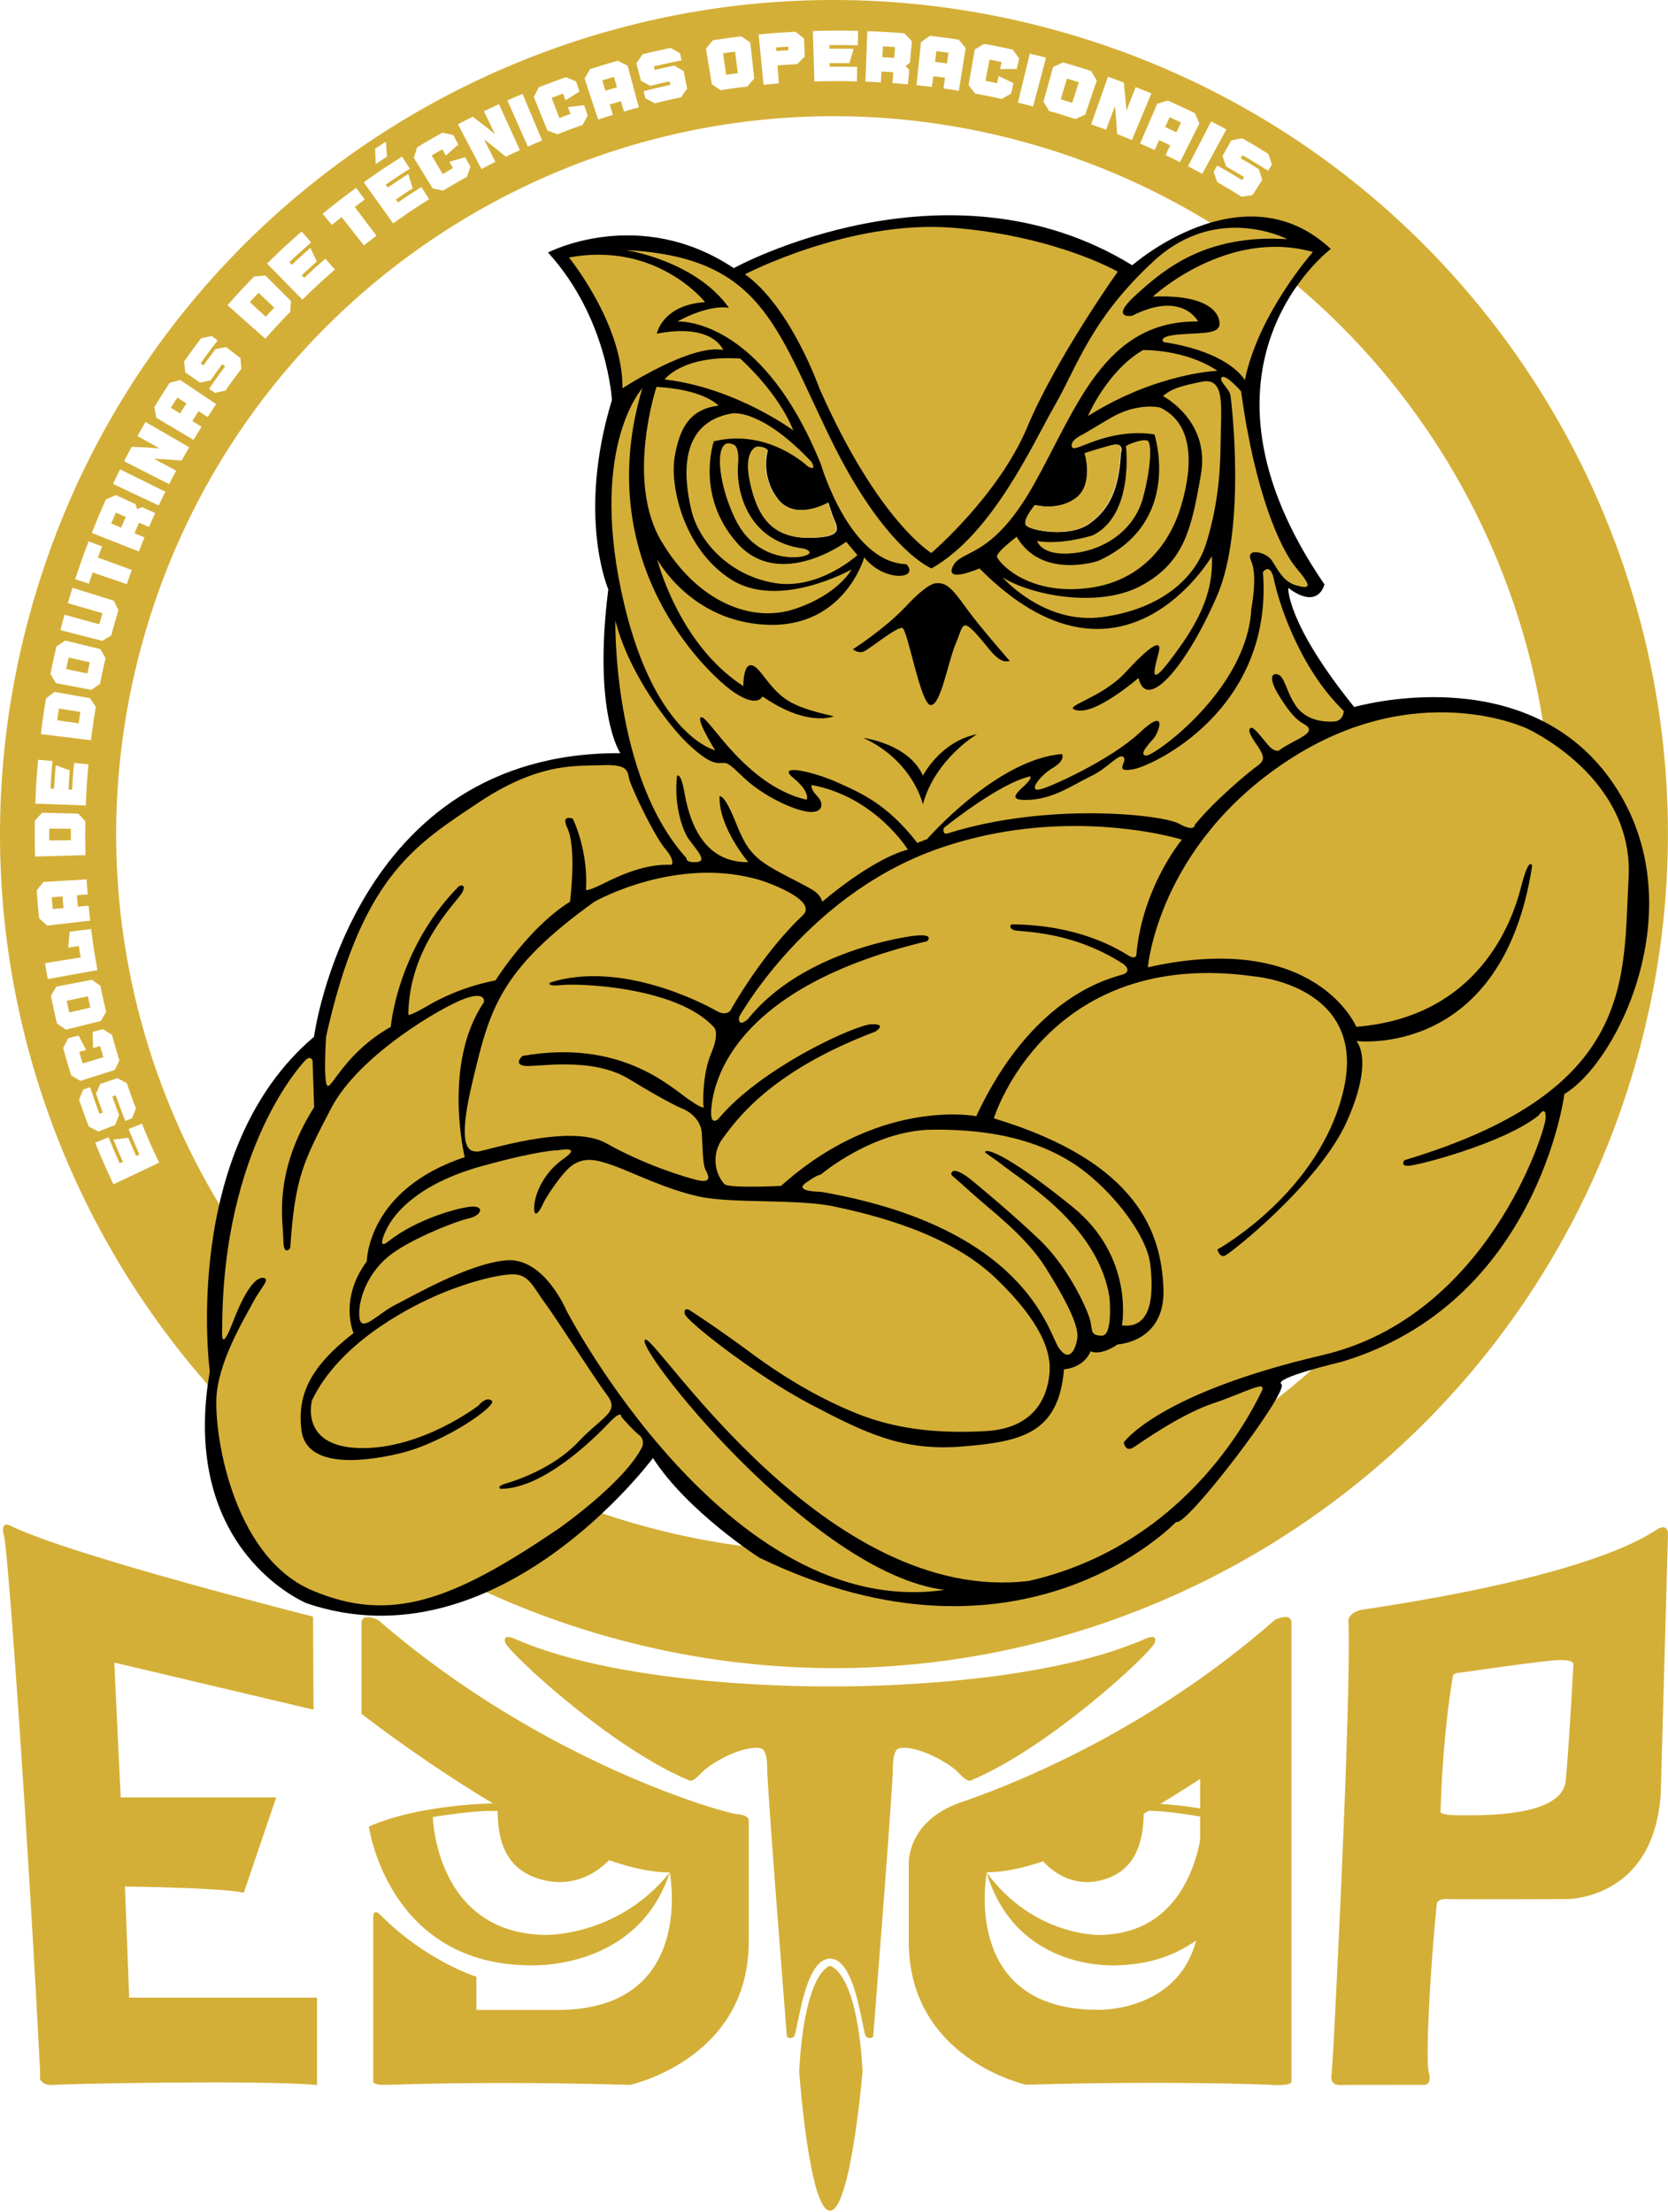 <svg width="92" height="122" fill="none" xmlns="http://www.w3.org/2000/svg"><path d="M10.284 22.246c-.2-.13-.3-.194-.502-.323-.144.224-.216.337-.357.563l.508.316c.138-.223.209-.334.351-.556ZM15.126 16.97l-.864-.824c-.194.204-.292.307-.483.514l.877.811c.187-.201.28-.302.47-.5ZM59.5 4.535c-.26-.082-.39-.122-.651-.2l-.342 1.144c.254.076.38.115.634.195.144-.456.215-.684.36-1.139ZM4.954 36.525l-1.166-.261c-.056.254-.084.381-.138.636.468.097.702.147 1.17.243.052-.248.078-.37.134-.618ZM6.134 28.873c.22.092.331.137.55.23.1-.24.151-.358.255-.596l-.549-.238c-.103.24-.154.362-.256.604ZM40.696 4.035c-.06-.474-.092-.711-.154-1.185-.265.035-.397.052-.661.09l.17 1.182c.258-.036.386-.054.645-.087ZM34.027 4.816l-.165-.573c-.259.074-.386.112-.643.19l.176.572c.252-.077.378-.115.632-.19ZM43.486 2.77l-.013-.199c-.267.017-.4.026-.667.046l.016.199c.265-.02.398-.03.664-.046ZM65.141 6.757c-.25-.12-.376-.177-.628-.293-.1.218-.15.326-.248.544.248.113.373.171.62.29l.256-.54ZM49.37 2.598a35.4 35.4 0 0 0-.67-.042l-.034.596c.265.016.396.023.66.042.016-.238.026-.357.043-.596ZM52.314 2.908c-.267-.037-.4-.054-.667-.087l-.074.593c.264.032.395.05.658.086l.083-.592ZM3.156 39.723l1.183.168c.035-.25.054-.375.094-.626l-1.18-.186c-.04.258-.06.387-.097.644ZM3.503 50.078a26.859 26.859 0 0 1-.055-.641l-.596.047c.02.26.032.39.056.65l.595-.056ZM4.985 55.57a38.92 38.92 0 0 1-.138-.625c-.468.1-.701.15-1.168.248.054.257.082.386.14.642.467-.106.7-.158 1.166-.265Z" fill="#D4AF37"/><path d="M58.16 1.649C33.668-5.068 8.367 9.343 1.65 33.837-5.068 58.33 9.343 83.63 33.836 90.347c24.494 6.719 49.795-7.692 56.511-32.185 6.717-24.494-7.694-49.795-32.186-56.513Zm10.36 5.98c.58.333.867.505 1.439.861.079.237.118.355.193.593l-.214.335a36.79 36.79 0 0 0-1.407-.862l-.1.171c.403.237.603.359 1.003.607.075.235.112.353.184.587l-.535.838c-.239.036-.36.055-.596.095a34.846 34.846 0 0 0-1.35-.808c-.076-.227-.116-.34-.196-.567l.195-.348c.555.311.832.473 1.38.806l.104-.17c-.394-.24-.591-.356-.989-.584-.08-.23-.121-.344-.204-.573l.484-.869c.242-.046.364-.068.608-.112Zm-.88-.49-1.328 2.447c-.314-.17-.473-.254-.787-.418l1.277-2.474c.335.174.503.263.838.444Zm-3.226-1.591c.6.267.9.406 1.494.696.1.227.149.34.245.566l-1.07 2.133c-.317-.16-.477-.236-.796-.388l.257-.54c-.242-.116-.365-.172-.609-.284-.1.217-.15.326-.248.543a37.43 37.43 0 0 0-.804-.357l.944-2.192c.234-.073.352-.109.587-.177Zm-2.43-.996c.067.62.096.93.144 1.547l.51-1.296c.348.136.522.207.866.351l-1.073 2.571a31.982 31.982 0 0 0-.813-.33c-.04-.615-.064-.922-.123-1.54l-.488 1.304a38.105 38.105 0 0 0-.822-.298l.925-2.627c.351.124.526.187.875.318Zm-3.35-1.11c.621.178.931.274 1.547.476.127.21.19.314.313.523l-.64 1.885c-.216.095-.325.142-.54.24-.579-.19-.868-.28-1.452-.447a34.74 34.74 0 0 0-.31-.503c.212-.766.319-1.149.53-1.917.22-.104.33-.156.552-.258Zm-.94-.26-.713 2.692c-.335-.088-.503-.13-.838-.212l.658-2.707c.358.088.536.133.892.227Zm-3.932-.45c.206-.126.31-.188.519-.312.63.115.945.178 1.572.316.146.195.218.293.36.489l-.135.582a41.335 41.335 0 0 0-.918.002l.082-.39a36.622 36.622 0 0 0-.662-.133l-.227 1.172c.258.05.386.075.644.13l.083-.39c.33.151.493.227.82.384l-.134.582c-.205.116-.308.175-.51.294-.59-.13-.885-.19-1.476-.297-.14-.188-.211-.282-.355-.468l.337-1.96Zm-2.965-.408c.196-.14.296-.21.494-.347.635.072.952.114 1.585.209.158.184.234.276.387.463l-.377 2.357c-.34-.055-.509-.08-.848-.127.032-.236.05-.355.083-.591a34.501 34.501 0 0 0-.646-.086c-.03.237-.046.356-.074.592-.34-.042-.51-.06-.85-.096l.246-2.374Zm-2.96-.605c.817.03 1.226.054 2.043.12.168.175.252.261.416.436l-.11 1.188c-.094.072-.142.106-.236.179l.2.217-.074.793a31.49 31.49 0 0 0-.852-.07l.044-.596c-.26-.019-.389-.026-.648-.042l-.034.597a35.987 35.987 0 0 0-.852-.04l.102-2.782Zm-.507-.015-.02.796a36.81 36.81 0 0 0-1.56-.012v.198c.534-.006.8-.003 1.333.007a94.84 94.84 0 0 0-.234.792 35.891 35.891 0 0 0-1.09-.002l.002.198c.608-.006.911-.004 1.52.011-.01.319-.013.478-.02.796a34.747 34.747 0 0 0-2.342.007l-.085-2.784c.997-.03 1.497-.032 2.496-.007Zm-3.454.048c.19.149.283.224.47.375l.04.995c-.168.166-.252.248-.417.417-.435.022-.653.036-1.085.07l.076.991c-.34.026-.509.04-.847.075-.107-1.11-.162-1.664-.27-2.772.81-.08 1.218-.11 2.033-.151Zm-4.557.469c.626-.097.94-.14 1.572-.215.198.137.297.205.492.344L41.6 4.33c-.154.176-.23.265-.38.443-.59.07-.885.11-1.473.201-.193-.13-.29-.196-.485-.325l-.324-1.962c.15-.188.227-.28.382-.465Zm-3.878.774c.617-.152.926-.222 1.548-.352.21.118.314.18.52.3l.078.39c-.612.121-.915.187-1.523.33l.046.194c.432-.102.649-.15 1.082-.24l.512.301.194.976c-.137.19-.204.285-.338.475-.584.122-.873.187-1.452.33a26.82 26.82 0 0 0-.512-.282l-.098-.385c.587-.151.882-.221 1.475-.351l-.044-.195c-.425.093-.637.143-1.059.247a37.686 37.686 0 0 0-.52-.279c-.101-.385-.15-.577-.25-.963l.34-.496Zm-2.89.814c.607-.193.91-.283 1.523-.455.217.104.326.158.542.265l.619 2.305c-.329.089-.492.135-.82.23l-.166-.574c-.25.072-.373.11-.62.186l.175.57c-.327.1-.488.152-.813.258-.3-.906-.448-1.36-.748-2.267.122-.208.184-.311.308-.518Zm-2.835 1.007c.594-.234.894-.345 1.493-.557.225.09.336.135.56.227l.192.565c-.31.191-.465.288-.77.484l-.136-.373a30.79 30.79 0 0 0-.628.234l.426 1.114c.244-.093.367-.139.612-.228l-.137-.374c.357-.046.535-.066.893-.103.078.225.116.338.193.565-.111.206-.166.31-.274.516-.563.199-.843.303-1.4.522a28.105 28.105 0 0 0-.547-.21l-.748-1.844c.105-.216.16-.323.271-.538Zm-.893.363c.431 1.027.647 1.541 1.077 2.57-.316.131-.473.199-.787.337L27.985 5.54c.334-.148.501-.22.838-.361Zm-2.747 1.26c.495.374.74.565 1.22.952l-.605-1.255c.331-.158.497-.236.83-.388l1.156 2.534c-.311.142-.467.214-.776.364-.475-.39-.714-.584-1.202-.962l.623 1.246c-.307.153-.46.232-.765.392L25.26 6.857c.325-.17.488-.256.816-.419ZM23.01 8.123c.553-.333.832-.495 1.395-.807.239.05.357.077.592.13.114.21.17.316.285.525-.279.241-.416.363-.69.61l-.195-.347c-.235.133-.353.201-.587.34l.606 1.028c.227-.134.34-.199.57-.33l-.195-.346c.347-.106.522-.157.87-.254l.284.525c-.077.222-.115.334-.19.557-.528.292-.79.444-1.308.756-.23-.047-.345-.07-.579-.114l-1.043-1.695c.073-.231.11-.347.185-.578Zm-1.723-.311.053.825-.62.414-.029-.847.596-.392Zm.893.822c.169.27.255.404.425.672-.537.34-.803.515-1.33.875l.113.164a36.5 36.5 0 0 1 1.133-.75c.095.318.144.476.242.791-.372.242-.558.365-.926.616l.113.165c.512-.35.77-.521 1.292-.851l.426.672c-.806.51-1.203.777-1.984 1.334-.647-.906-.971-1.36-1.62-2.266a38.072 38.072 0 0 1 2.116-1.422Zm-2.535 1.727.471.642c-.222.162-.332.244-.551.41l1.2 1.588c-.279.21-.418.318-.693.535l-1.232-1.562c-.217.172-.324.258-.539.433l-.502-.618a36.681 36.681 0 0 1 1.846-1.428Zm-3.007 2.408.524.6c-.488.426-.729.645-1.203 1.09.054.06.082.088.136.146a37.9 37.9 0 0 1 1.025-.935c.142.3.213.45.357.747a33.6 33.6 0 0 0-.836.767l.136.144c.462-.434.696-.646 1.171-1.06l.523.599c-.732.64-1.09.971-1.791 1.66l-1.95-1.99a37.344 37.344 0 0 1 1.908-1.768Zm-2.62 2.482c.248-.026.371-.037.617-.058l1.41 1.404c-.016.24-.022.36-.033.6a34.75 34.75 0 0 0-1.378 1.483c-.834-.739-1.25-1.109-2.085-1.847.575-.65.87-.967 1.469-1.582Zm-2.923 3.403c.237-.05.356-.073.593-.12l.314.244c-.385.497-.572.75-.938 1.258l.161.117c.26-.363.392-.542.663-.899.235-.046.352-.068.586-.112.315.245.473.365.787.608.02.235.03.353.054.585-.363.479-.54.72-.883 1.209-.229.048-.343.073-.571.124l-.329-.226c.345-.5.522-.748.886-1.239l-.16-.118c-.26.352-.389.53-.64.886-.23.052-.346.078-.577.133l-.82-.564a34.03 34.03 0 0 1-.067-.6c.366-.518.555-.776.941-1.285ZM9.36 21.113c.232-.063.349-.095.581-.155l1.982 1.33c-.19.283-.284.426-.468.711l-.502-.322c-.14.216-.209.326-.344.545l.506.316c-.179.287-.267.432-.44.723l-2.052-1.22a32.901 32.901 0 0 1-.11-.59c.33-.54.498-.808.847-1.338Zm-2.098 3.53c.619.025.927.041 1.54.083-.487-.27-.73-.405-1.22-.674.176-.315.264-.471.445-.782l2.409 1.397c-.17.292-.253.44-.417.734-.61-.049-.916-.07-1.53-.101l1.228.655c-.158.297-.236.446-.388.746l-2.482-1.264c.163-.319.246-.478.415-.794Zm-.639 1.24 2.496 1.236c-.15.301-.222.452-.365.756l-2.519-1.187c.152-.324.23-.485.388-.806Zm-.782 1.662c.218-.098.328-.146.546-.24l1.086.496.091.278.27-.112.724.33c-.14.305-.208.458-.341.765l-.548-.238c-.101.233-.151.351-.249.585l.55.23c-.128.308-.19.463-.312.774a3492.31 3492.31 0 0 1-2.592-1.021c.294-.744.449-1.114.775-1.847Zm-.953 2.309.743.282c-.093.245-.14.368-.23.614.75.272 1.122.409 1.87.681-.113.313-.17.47-.277.785l-1.882-.644c-.085.247-.127.37-.207.62-.303-.1-.454-.15-.757-.248.276-.843.423-1.26.74-2.09Zm-1.328 4.046 1.917.53c.068-.245.103-.367.174-.61l-1.908-.558c.099-.34.15-.51.257-.848.91.286 1.366.43 2.277.715.102.208.153.312.257.517a36.38 36.38 0 0 0-.397 1.396c-.196.12-.295.18-.49.302l-2.314-.591a36 36 0 0 1 .227-.853Zm-.45 1.76c.196-.135.293-.202.49-.334l1.933.472c.114.2.173.3.29.498-.133.565-.194.848-.307 1.417-.188.131-.282.198-.47.333l-1.955-.368a33.639 33.639 0 0 1-.307-.507c.121-.606.186-.909.327-1.51Zm-.572 2.862c.186-.148.28-.22.467-.366l1.96.348c.126.192.19.288.32.477a36.5 36.5 0 0 0-.266 1.843c-1.106-.136-1.658-.203-2.764-.337a37.25 37.25 0 0 1 .283-1.965ZM2.103 41.9l.792.07c-.054.605-.076.908-.11 1.514.079.004.119.005.198.01.03-.516.048-.775.092-1.29l.775.28c-.034.422-.048.633-.072 1.056l.2.011c.033-.59.054-.884.107-1.471l.793.072c-.083.907-.11 1.36-.145 2.27l-2.783-.101c.035-.972.065-1.455.153-2.421Zm-.178 3.352c.16-.174.243-.26.406-.43l1.99.051c.154.171.232.256.388.424-.012.745-.01 1.117.01 1.864l-2.783.077a37.805 37.805 0 0 1-.011-1.986Zm.101 3.853c.146-.187.22-.28.37-.465l2.383-.141c.02.331.032.497.057.828l-.596.047c.02.252.032.377.055.63l.594-.056c.032.331.049.497.086.827l-2.372.27a48.193 48.193 0 0 1-.443-.395 36.338 36.338 0 0 1-.134-1.545Zm.458 4.013 1.965-.314c-.04-.251-.06-.377-.096-.629l-.59.086c.03-.352.046-.528.082-.877l1.184-.148c.113.909.183 1.361.345 2.266l-2.741.493c-.063-.35-.092-.525-.149-.877Zm.326 1.802c.12-.206.182-.309.305-.511l1.953-.374c.189.136.283.202.472.336.116.573.178.86.315 1.43-.116.2-.174.302-.287.504l-1.93.48a31.573 31.573 0 0 1-.493-.339 36.57 36.57 0 0 1-.335-1.526Zm.678 2.876c.107-.215.16-.32.27-.533l.577-.15c.166.318.25.477.421.791l-.383.108c.071.255.108.381.184.636.458-.137.686-.205 1.144-.34-.073-.247-.11-.372-.179-.619l-.382.107a34.574 34.574 0 0 1-.034-.885l.577-.15c.197.124.296.186.493.306.154.568.236.852.41 1.416-.103.208-.153.313-.253.523l-1.895.605a31.546 31.546 0 0 1-.513-.308 36.88 36.88 0 0 1-.437-1.507Zm.871 2.843c.092-.222.14-.332.234-.552l.377-.125c.194.588.298.882.514 1.465l.187-.07a38.99 38.99 0 0 1-.372-1.04c.093-.218.14-.327.238-.543l.944-.312c.205.112.307.167.512.276.193.561.294.84.506 1.396-.088.215-.132.323-.217.542l-.37.145a37.172 37.172 0 0 1-.53-1.417l-.187.066c.144.409.219.612.375 1.019-.087.218-.13.329-.213.55l-.926.366c-.213-.11-.321-.164-.534-.277a39.578 39.578 0 0 1-.538-1.489Zm1.899 4.675c-.43-.91-.632-1.37-1.009-2.295l.738-.3c.235.579.358.866.615 1.438l.182-.081a36.093 36.093 0 0 1-.528-1.227c.328-.039.492-.06.82-.102.168.403.255.603.435 1.005l.181-.082c-.25-.558-.37-.838-.599-1.401l.737-.3c.354.87.543 1.3.946 2.155l-2.518 1.19Zm77.912-8.847C78.39 77.549 56.612 89.952 35.53 84.17 14.45 78.39 2.046 56.612 7.827 35.53 13.607 14.45 35.385 2.046 56.466 7.828c21.082 5.781 33.485 27.558 27.704 48.64Z" fill="#D4AF37"/><path d="m3.91 45.706-1.195-.008c-.002.26-.002.39 0 .651l1.194-.009a39.42 39.42 0 0 1 0-.634Z" fill="#D4AF37"/><path d="M88.81 42.964c-4.81-6.688-14.119-3.97-14.119-3.97-3.754-4.653-3.636-6.57-3.636-6.57 1.681 1.252 1.995-.195 1.995-.195-8.253-12.045.351-18.499.351-18.499-4.81-4.497-10.95.9-10.95.9-10.246-6.296-21.979.157-21.979.157-5.24-3.481-10.246-.86-10.246-.86 3.286 3.598 3.525 8.134 3.525 8.134-1.95 6.414-.2 10.442-.2 10.442-.861 6.844.664 9.035.664 9.035-14.822-.08-16.896 15.642-16.896 15.642-7.39 6.257-5.748 18.46-5.748 18.46-1.72 9.933 5.357 12.787 5.357 12.787 10.52 3.559 19.086-8.017 19.086-8.017 1.916 2.972 5.866 5.496 5.866 5.496 14.489 7.01 22.995-1.976 22.995-1.976.482.373 6.28-7.223 5.799-7.596-.446-.346 3.295-1.222 3.295-1.222C84.82 71.886 86.287 60.33 86.287 60.33c2.992-1.761 7.333-10.678 2.522-17.365ZM44.653 29.662c-2.11.015-2.861-1.232-3.258-3.021-.395-1.79.353-1.995.353-1.995.499-.03.601.206.601.206s-.426 1.364.542 2.647c.968 1.284 2.802.227 2.802.227l.206.63c.205.632.864 1.291-1.246 1.306Zm17.172-4.664c-.102 1.936-.602 3.065-1.715 3.871-1.115.807-3.198.396-3.477.132-.278-.263.47-1.143.47-1.143s1.29.352 2.273-.399c.983-.75.47-2.46.47-2.46s.748-.25 1.482-.441c.733-.19.497.44.497.44Z" fill="#000"/><path d="M31.38 14.2s2.991 3.675 2.952 7.214c0 0 3.774-2.463 5.553-2.111 0 0-.545-1.507-3.657-.9 0 0 .294-1.584 2.66-1.74 0 .001-2.64-3.363-7.508-2.463Z" fill="#D4AF37"/><path d="M36.658 20.926s.978-1.35 4.166-1.153c0 0 2.073 1.818 2.933 3.969 0 0-3.147-2.347-7.099-2.816Z" fill="#D4AF37"/><path d="M71.504 31.334c-.88-1.041-2.288-4.15-3.05-9.752 0 0-.837-.954-1.057-.778-.22.176.41.63.47.997.058.367.88 7.289-.733 11.043-1.613 3.755-3.872 6.512-4.34 4.547 0 0-2.26 1.965-3.345 1.79-1.085-.177 1.262-.616 2.611-2.083 1.35-1.467 2.053-1.936 1.848-1.115-.205.821-.616 2.083.645.41 1.262-1.671 2.406-3.431 2.288-5.72 0 0-4.986 8.566-12.818.675 0 0-1.935.85-1.466-.117.469-.969 2.14-.352 4.487-4.547 2.347-4.195 3.872-9.02 9.035-8.954 0 0-.851-1.723-3.638-.314 0 0-1.29.204.234-1.174 1.525-1.378 3.813-3.344 8.33-3.05 0 0-3.841-2.024-7.333 1.173s-4.282 5.896-5.485 7.978c-1.203 2.083-3.403 7.07-6.805 9.005 0 0-2.582-.997-5.602-7.215-3.021-6.218-3.834-9.953-11.273-10.344 0 0 3.832.567 5.7 3.188 0 0-.977-.251-2.85.754 0 0 4.601-.324 7.926 7.888 0 0 1.582 5.418 4.712 5.495 0 0 .371.372 0 .567-.372.196-1.526.058-2.327-.939 0 0-1.087 3.872-5.334 3.716-4.248-.156-6.086-3.617-6.086-3.617s1.154 4.672 4.752 7c0 0-.039-2.034.998-.704 1.037 1.33 1.368 1.779 3.989 2.366 0 0-1.437.634-3.93-1.095 0 0-.295.713-1.732-.343-1.436-1.056-7.753-7.088-4.898-16.65 0 0-2.854 3.11-1.173 11.127 1.681 8.016 5.191 8.837 5.191 8.837s-1.173-1.877-.733-1.819c.44.059 2.464 3.784 5.78 4.547 0 0 .233-.411-.734-1.203-.969-.791 1.027-.38 2.406.235 1.378.616 2.786 1.232 4.429 3.344l.54-.205s3.831-4.4 7.439-4.694c0 0 .233.324-.499.763-.733.44-1.32 1.261-.792 1.202.528-.058 4.018-1.672 5.572-3.138 1.554-1.467 1.085-.058.793.294-.294.352-.851.908-.44.968.41.059 5.572-3.608 5.807-8.067 0 0 .367-1.862 0-2.653-.367-.793.806-.514 1.114-.073.308.44.616 1.202 1.379 1.408.762.204.879.087-.002-.953Zm-20.6 13.028s-.528-2.395-3.285-3.666c0 0 2.503.312 3.285 2.083 0 0 .958-1.887 2.982-2.288 0 0-2.318 1.378-2.982 3.87Zm2.914-9.435c-.793-.85-.704-.352-1.114.6-.411.954-.822 3.418-1.379 3.359-.557-.059-1.26-4.165-1.554-4.253-.294-.089-1.79 1.144-2.111 1.29-.324.147-.618-.117-.618-.117s1.76-1.115 2.963-2.405c1.203-1.29 1.613-1.232 1.613-1.232.566-.068.909.294 1.643 1.32.733 1.027 2.433 2.962 2.433 2.962-.674.178-1.085-.673-1.876-1.524Z" fill="#D4AF37"/><path d="M36.209 21.337s-1.709 5.145.255 8.486c1.963 3.342 4.966 4.576 7.391 3.755 2.425-.821 3.11-2.171 3.11-2.171s-3.99 2.249-6.649.547c-2.66-1.7-3.363-5.22-3.109-6.726.254-1.506.762-2.66 2.424-2.855 0 0-.743-.88-3.422-1.036Z" fill="#D4AF37"/><path d="M44.564 25.731s-2.185-2.125-5.191-1.393c0 0-1.042 2.989 1.29 5.617 2.332 2.629 6.013-.073 6.013-.073l.615.734s-2.11 1.92-4.516 1.545c-2.406-.373-4.21-2.176-4.649-4.053-.44-1.877-.674-4.81 2.259-5.31 0 0 1.554-.307 4.37 2.67 0 0 .337.543-.19.263Z" fill="#D4AF37"/><path d="M40.399 24.5s.41-.03.307 1.144c-.103 1.172.352 4.208 3.666 4.619 0 0 .63.205 0 .396-.63.19-2.729.176-3.8-1.995-1.068-2.17-1.17-4.604-.173-4.165ZM41.088 15.128s5.778-3.022 11.469-2.567c5.69.457 9.093 2.421 9.093 2.421s-3.403 4.781-4.987 8.565c-1.583 3.783-5.294 6.951-5.294 6.951s-2.944-1.751-6.174-9.083c0 0-1.584-4.498-4.107-6.287ZM63.584 16.36s4.078-3.798 8.83-2.463c0 0-3.007 3.388-3.755 7.069 0 0-.793-1.54-4.473-2.098 0 0-.41-.323.88-.425 1.29-.103 2.213 0 2.2-.616-.014-.616-.718-1.598-3.682-1.467ZM60.007 22.945s1.056-2.493 3.036-3.637c0 0 2.302-.073 4.106 1.144 0 0-3.345.103-7.142 2.493ZM64.143 21.845s2.61 1.335 2.097 4.312c-.513 2.977-.909 4.84-3.27 6.13-2.361 1.29-6.1.543-7.67-.44 0 0 2.292 2.625 5.503 2.185 3.21-.439 5.114-2.126 5.715-4.033.601-1.907.793-3.71.808-5.632.013-1.92.277-3.577-1.043-3.314-1.32.264-1.715.426-2.14.792Z" fill="#D4AF37"/><path d="M59.728 23.956s-.601.265-.617.572c-.014.308.235.191.734 0 .498-.19 2.024-.85 3.828-.572 0 0 1.599 4.855-3.11 6.981 0 0-3.11 1.042-4.487-1.334 0 0-1.129.85-1.086 1.1.045.248 1.6 2.148 5.017 1.73 3.416-.419 4.663-3.088 5.045-4.242.38-1.154 1.333-4.587-1.071-5.716 0 0-1.232-.308-2.742.586l-1.51.895Z" fill="#D4AF37"/><path d="M62.103 24.602s.465 3.783-1.828 4.92c0 0-1.691.55-3.07.317 0 0 .235.88 2.069.66 1.833-.22 3.329-1.4 3.768-3.039.44-1.64.514-3.077.235-3.165-.279-.088-.983.175-1.174.307ZM33.94 34.223s-.172 8.584 3.922 13.102c0 0-.069.274.595.214.665-.058-.312-.938-.586-1.447-.273-.509-.704-1.78-.528-3.305 0 0 .195-.195.372.742.175.94.664 4.065 3.558 4.018 0 0-1.644-1.926-1.584-3.627 0 0 .235-.195.88 1.408.645 1.604.998 2.034 2.678 2.914 1.683.881 1.897.92 2.113 1.487 0 0 2.639-2.308 4.712-2.875 0 0-1.798-2.914-5.298-3.559 0 0-.118.177.312.626.43.45.255 1.017-.685.821-.938-.195-2.444-.957-3.402-1.877-.959-.919-.88-.782-1.33-.782-.45 0-.977-.352-1.78-1.115-.8-.762-3.149-3.62-3.948-6.745ZM52.058 45.662s2.991-2.435 4.752-2.845c0 0 .176.057-.293.498-.47.44-.992.88.325.792 1.317-.088 2.285-.792 3.311-1.29 1.028-.499 1.584-1.32 1.82-1.056.234.264-.587.86.527.665 1.115-.196 7.744-3.305 7.158-10.873 0 0 .41-.586.615.44.207 1.027 1.321 4.781 3.843 7.216 0 0 0 .557-.557.586-.557.029-1.554-.057-2.111-.908-.558-.852-.587-1.644-1.027-1.703-.441-.058-.235.557 0 .968.234.41.85 1.437 1.467 1.76.616.323.234.586-.44.938-.676.352-.851.5-.851.5s-.234.264-.734-.354c-.498-.616-.821-1.026-.938-.791-.117.235.41.85.587 1.173.176.323.264.557-.147.85-.41.294-2.288 1.82-3.461 3.256 0 0 .03.44-.88-.059-.91-.498-7.187-1.202-12.73.529-.002.002-.33.141-.236-.292Z" fill="#D4AF37"/><path d="M40.766 56.084s3.695-6.668 10.852-9.23c7.158-2.56 13.57-.547 13.57-.547s-2.15 2.582-2.503 6.258c0 0 .05.44-.488.107-.539-.333-2.728-1.681-6.414-1.691 0 0-.186.185.136.313.323.127 3.138-.02 6.062 1.886 0 0 .44.334.03.529-.412.195-4.899.87-8.165 7.85 0 0-5.31-1.055-10.764 3.843 0 0-2.884.147-3.128-.098a2.014 2.014 0 0 1-.059-2.562c.88-1.202 2.807-3.734 8.38-5.846 0 0 .694-.43-.187-.41-.879.019-6.09 2.375-8.466 5.22 0 0-.499.498-.382-.646.118-1.144.934-6.54 11.892-9.151 0 0 .565-.513-1.058-.25-1.623.265-6.228 1.306-8.823 4.547-.002.001-.56.519-.485-.122Z" fill="#D4AF37"/><path d="M37.538 61.1s1.114.361 1.174 1.427c.058 1.066.049 1.712.224 2.033.177.323.285.694-.448.528-.733-.166-3.002-.875-5.041-2.033-2.038-1.159-6.878.499-7.127.454-.249-.043-1.231.235-.278-3.769.953-4.003 1.437-6.208 6.746-10.012 0 0 4.565-2.6 9.22-1.163 0 0 3.2 1.045 2.262 1.923-.937.878-2.405 2.55-3.9 5.088 0 0-.162.571-.88.16-.72-.41-5.255-2.782-9.147-1.549 0 0-.273.234.665.137.938-.099 6.297.096 8.35 2.306 0 0 .375.255-.135 1.467-.51 1.212-.433 2.854-.433 2.854s.274.43-.8-.313c-1.076-.743-3.774-3.343-9.172-2.405 0 0-.51.45.098.548.606.098 3.676-.548 5.769.724 2.09 1.272 2.853 1.595 2.853 1.595Z" fill="#D4AF37"/><path d="M31.595 45.154s.86 1.721.723 3.911c0 0-.018.156 1.077-.39 1.094-.549 2.365-1.037 3.636-.979 0 0 .255-.175-.352-.899-.606-.724-1.916-3.462-1.994-3.911-.079-.45-.176-.743-1.545-.684-1.368.058-3.422-.177-6.824 2.111-3.403 2.288-6.375 4.028-8.33 12.866 0 0-.186 2.826.123 2.709.307-.118 1.099-1.923 3.446-3.257 0 0 .341-4.301 3.764-7.762 0 0 .41-.176.196.313-.216.489-2.953 2.934-2.992 6.765 0 0-.058.176 1.114-.508a12.025 12.025 0 0 1 3.695-1.369s1.819-2.914 4.108-4.34c0 0 .39-3.05-.177-4.127 0 0-.333-.683.332-.45Z" fill="#D4AF37"/><path d="M16.811 58.51s-4.558 4.677-4.556 14.841c0 0-.117 1.408.586-.43.704-1.838 1.284-2.502 1.688-2.444.405.058-.143.528-.574 1.349-.43.822-1.76 2.972-1.994 4.947-.235 1.975.782 8.996 5.2 10.912 4.42 1.915 7.9.508 13.57-3.326 0 0 3.677-2.541 4.694-4.575 0 0 .157-.39-.176-.646-.333-.253-.977-.997-.977-.997s.039-.43-.665.313c-.704.744-3.578 3.657-6.003 3.657 0 0-.254-.138.294-.294.548-.157 2.62-.84 3.988-2.288 1.369-1.446 2.308-1.642 1.604-2.581-.704-.938-2.738-4.146-3.402-5.044-.665-.9-.9-1.604-1.74-1.623-.841-.02-2.719.47-4.42 1.232-1.702.762-5.25 2.658-6.717 5.709 0 0-.734 2.581 2.669 2.64 3.402.058 6.512-2.348 6.512-2.348s.41-.527.733-.264c.322.263-2.611 2.317-5.075 2.904-2.463.588-5.191.675-5.426-1.29-.234-1.964.5-3.499 2.875-5.343 0 0-.822-1.872.733-3.955 0 0 .006-3.96 5.4-5.749 0 0-1.248-5.147 1.053-8.535 0 0 .18-.646-1.054-.206-1.234.44-5.84 3.11-7.365 6.043-1.525 2.933-1.995 3.783-2.259 7.714 0 0-.38.499-.38-.47 0-.968-.617-3.636 1.7-7.303l-.088-2.581c.002 0-.129-.314-.428.03Z" fill="#D4AF37"/><path d="M21.446 68.443s-.704.625-.176-.548 2.072-2.7 5.357-3.598c3.285-.9 4.165-.86 4.165-.86s1.369-.274.293.468c-1.075.744-1.604 1.936-1.622 2.68-.02.742.371.097.488-.196.118-.293 1.095-1.818 1.681-2.17.587-.352 1.096-.333 2.19.058 1.096.391 2.934 1.33 4.772 1.72 1.838.391 5.397.108 7.45.548 2.053.44 6.247 1.437 8.858 3.931 2.61 2.493 3.05 4.136 2.991 5.133-.06.998-.5 3.138-3.49 3.314-2.99.176-5.221-.205-7.069-.938-1.848-.733-3.813-1.82-5.838-3.315-2.023-1.496-3.49-2.434-3.49-2.434s-.323-.147-.233.235c.088.381 3.871 3.373 6.95 4.986 3.08 1.613 5.075 2.581 8.36 2.317 3.284-.265 5.309-.733 5.602-4.253 0 0 1.085-.058 1.466-.998 0 0 .5.294 1.497-.38 0 0 2.639-.118 2.523-3.08-.118-2.963-1.29-6.952-9.356-9.387 0 0 2.903-9.464 14.401-7.822 0 0 6.199.509 4.897 6.219-1.3 5.709-6.97 8.838-6.97 8.838s.117.43.391.351c.273-.078 5.227-3.988 6.76-7.43 1.531-3.441.514-4.42.514-4.42s8.056 1.018 9.699-9.66c0 0-.156-.624-.625 1.213-.47 1.838-2.308 7.117-9.073 7.665 0 0-2.23-5.357-11.498-3.284 0 0 .548-6.669 7.666-11.37 7.117-4.704 13.217-1.81 13.217-1.81s5.945 2.66 5.632 8.252c-.313 5.592.43 11.732-12.357 15.565 0 0-.274.313.195.313.47 0 5.26-1.226 7.196-2.776 0 0 .43-.626.39.156-.04.782-3.246 10.95-12.318 13.063-9.073 2.11-10.95 4.81-10.95 4.81s.078.575.547.268c.47-.308 2.62-1.832 4.379-2.42 1.76-.586 3.051-1.368 2.66-.626-.337.643-3.856 8.374-12.82 10.418-11.173 1.347-20.479-13.392-21.145-13.311-.867.109 9.121 12.877 16.484 13.805-11.966 1.74-20.845-15.408-20.845-15.408S30 69.303 27.89 69.508c-2.112.205-5.163 1.994-6.102 2.463-.938.47-1.876 1.584-1.965.675-.088-.91.411-2.347 1.555-3.314 1.145-.969 3.813-1.995 4.488-2.141.675-.146.88-.675.176-.646-.705.03-3.062.686-4.596 1.898Z" fill="#D4AF37"/><path d="M45.263 64.786s2.855-2.444 6.14-2.483c3.285-.039 5.808.586 7.763 1.838 1.955 1.252 4.086 3.872 4.282 5.612.196 1.74.058 3.539-1.565 3.343 0 0 .704-3.754-2.717-6.53-3.422-2.777-4.586-3.15-4.777-3.081-.19.07.064.108 1.119.93 1.056.821 5.104 3.285 5.69 7.157 0 0 .195 2.11-.43 2.092-.625-.019-.509-.254-.625-.8-.118-.549-1.174-2.934-2.816-4.5-1.643-1.563-3.46-3.05-3.794-3.323-.332-.274-.88-.606-1.016-.41-.137.196-.078.097.958 1.055 1.037.959 3.05 2.406 4.185 4.205 1.134 1.8 1.857 3.226 1.76 3.91-.098.683-.47 1.368-1.037.509-.567-.86-1.819-6.629-13.12-8.584 0 0-1.504 0-.821-.489.684-.49.821-.451.821-.451ZM41.721 24.638s-.747.206-.35 1.995c.395 1.789 1.147 3.036 3.257 3.021 2.11-.015 1.45-.674 1.245-1.306l-.204-.63s-1.834 1.058-2.802-.227c-.968-1.285-.543-2.648-.543-2.648s-.103-.234-.602-.205ZM59.82 24.99s.513 1.71-.47 2.462c-.983.75-2.274.398-2.274.398s-.747.88-.47 1.144c.28.264 2.362.674 3.478-.132 1.113-.806 1.611-1.936 1.715-3.871 0 0 .236-.631-.498-.44-.734.19-1.481.44-1.481.44ZM30.02 106.712c-6.004-.139-6.146-6.497-6.146-6.497s.343-.079 1.608-.23c1.263-.152 1.968-.11 1.968-.11 0 1.769.52 3.384 2.642 3.838 2.12.454 3.437-1.062 3.523-1.153l.019.007c-1.484-.544-3.569-1.485-6.444-3.108 0 0-4.011.03-6.845 1.274 0 0 1.016 7.442 8.632 7.652 0 0 6.12.469 7.964-5.117-2.895 3.59-6.922 3.444-6.922 3.444Z" fill="#D4AF37"/><path d="m34.771 102.942.141.041c-.046-.013-.093-.026-.14-.041ZM36.934 103.269l-.004.003.004-.003ZM34.42 102.836c.053.017.104.031.154.046-.05-.015-.101-.029-.153-.046ZM34.046 102.712l.119.04-.119-.04ZM54.421 103.269l.004.004-.004-.004ZM55.507 103.184ZM55.286 103.227l-.039.007.039-.007ZM63.32 99.458c-2.626 1.624-4.53 2.564-5.886 3.108.006-.002.012-.003.017-.007.08.091 1.285 1.608 3.221 1.153 1.937-.454 2.413-2.069 2.413-3.838 0 0 .644-.042 1.8.11 1.154.152 1.468.231 1.468.231s-.131 6.357-5.615 6.498c0 0-3.68.146-6.324-3.447 1.684 5.589 7.276 5.118 7.276 5.118 6.957-.211 7.885-7.653 7.885-7.653-2.589-1.243-6.254-1.273-6.254-1.273Z" fill="#D4AF37"/><path d="M56.715 102.836c-.047.017-.093.031-.139.046.045-.015.092-.029.14-.046ZM55.743 103.13c-.02.005-.04.01-.058.013.019-.003.038-.008.058-.013ZM57.057 102.712c-.037.015-.072.026-.108.04l.108-.04ZM56.395 102.942l-.129.041.13-.041ZM56.081 103.038l-.091.026c.03-.007.06-.018.091-.026ZM17.268 89.156S3.838 85.776.552 84.132c0 0-.564-.298-.329.58.235.876 1.362 17.17 1.972 29.238 0 0 .04.478.008.633-.031.155.258.454.72.4.462-.055 11.512-.285 14.564.007v-4.82H7.126l-.235-6.128s5.353.061 6.558.343l1.785-5.259H6.657l-.353-7.434 10.988 2.598-.024-5.134ZM19.936 89.525v4.99s11.152 8.729 17.005 8.752c0 0 1.496 7.583-6.2 7.583h-4.464v-1.831s-2.762-.861-5.282-3.396c0 0-.41-.454-.41.139v9.044s-.026.176.585.176c.61 0 5.4-.235 13.578 0 0 0 6.548-1.408 6.548-7.888v-6.7s.017-.297-.642-.343c-.659-.048-10.707-2.818-19.792-10.706 0 0-.926-.45-.926.18Z" fill="#D4AF37"/><path d="M63.201 90.365c-6.308 2.804-17.42 2.64-17.42 2.64-.001 0-11.114.163-17.421-2.64 0 0-.692-.304-.481.247.211.551 5.811 5.79 10.162 7.591 0 0 .164.101.658-.439.493-.54 2.362-1.573 3.295-1.337 0 0 .328.054.32 1.078-.008 1.026 1.088 14.816 1.088 14.816s.172.172.387 0c.216-.172.537-4.301 1.992-4.301 1.456 0 1.777 4.129 1.992 4.301.215.172.388 0 .388 0s1.095-13.79 1.087-14.816c-.008-1.024.32-1.078.32-1.078.933-.235 2.803.797 3.297 1.337.492.54.656.44.656.44 4.351-1.801 9.95-7.04 10.162-7.592.211-.551-.482-.247-.482-.247Z" fill="#D4AF37"/><path d="M47.576 114.23c-.304-5.564-1.796-5.811-1.796-5.811s-1.396.247-1.702 5.811c0 0 .551 7.687 1.702 7.687 1.15-.001 1.796-7.687 1.796-7.687ZM20.887 100.928s.815-.267 1.483-.42c.668-.152 1.04-.192 1.04-.192s-.102 6.371 6.529 6.778c0 0 2.914.023 5.21-1.667 0 0-1.697 2.697-6.506 2.558-4.808-.137-7.3-4.56-7.756-7.057ZM70.319 89.334c-6.473 5.687-13.44 8.713-17.069 9.978-3.266 1.005-3.126 3.48-3.126 3.48v4.292c0 6.48 6.47 7.89 6.47 7.89 8.081-.235 13.42 0 13.42 0s1.22.109 1.22-.176V89.514c0-.63-.915-.18-.915-.18Zm-9.764 21.507c-7.605 0-6.127-7.583-6.127-7.583 3.233-.014 8.099-2.745 11.765-5.153v7.068c0 5.854-5.638 5.668-5.638 5.668Z" fill="#D4AF37"/><path d="M69.08 100.928s-.745-.267-1.355-.42a8.54 8.54 0 0 0-.95-.192s.093 6.371-5.965 6.778c0 0-2.661.023-4.76-1.667 0 0 1.55 2.697 5.945 2.558 4.392-.137 6.67-4.56 7.085-7.057ZM91.405 84.343c-.585.352-3.517 2.536-16.31 4.437 0 0-.737.141-.722.646 0 0 .232 2.83-.841 23.725l-.098 1.362s-.073.49.48.478c.553-.01 4.598-.01 4.598-.01s.488.07.294-.692c-.195-.764.096-5.905.439-9.262 0 0-.024-.318.574-.293.598.023 6.556 0 6.556 0s4.834.104 5.225-5.811l.4-14.347c0 .002-.008-.585-.595-.233Zm-4.624 7.444s-.228 4.382-.423 6.416c-.195 2.035-4.687 1.909-5.892 1.909-1.204 0-1.008-.243-1.008-.243.129-4.502.69-7.496.69-7.496.156-.132.448-.132.448-.132s4.102-.597 5.177-.675c1.073-.078 1.008.221 1.008.221Z" fill="#D4AF37"/></svg>